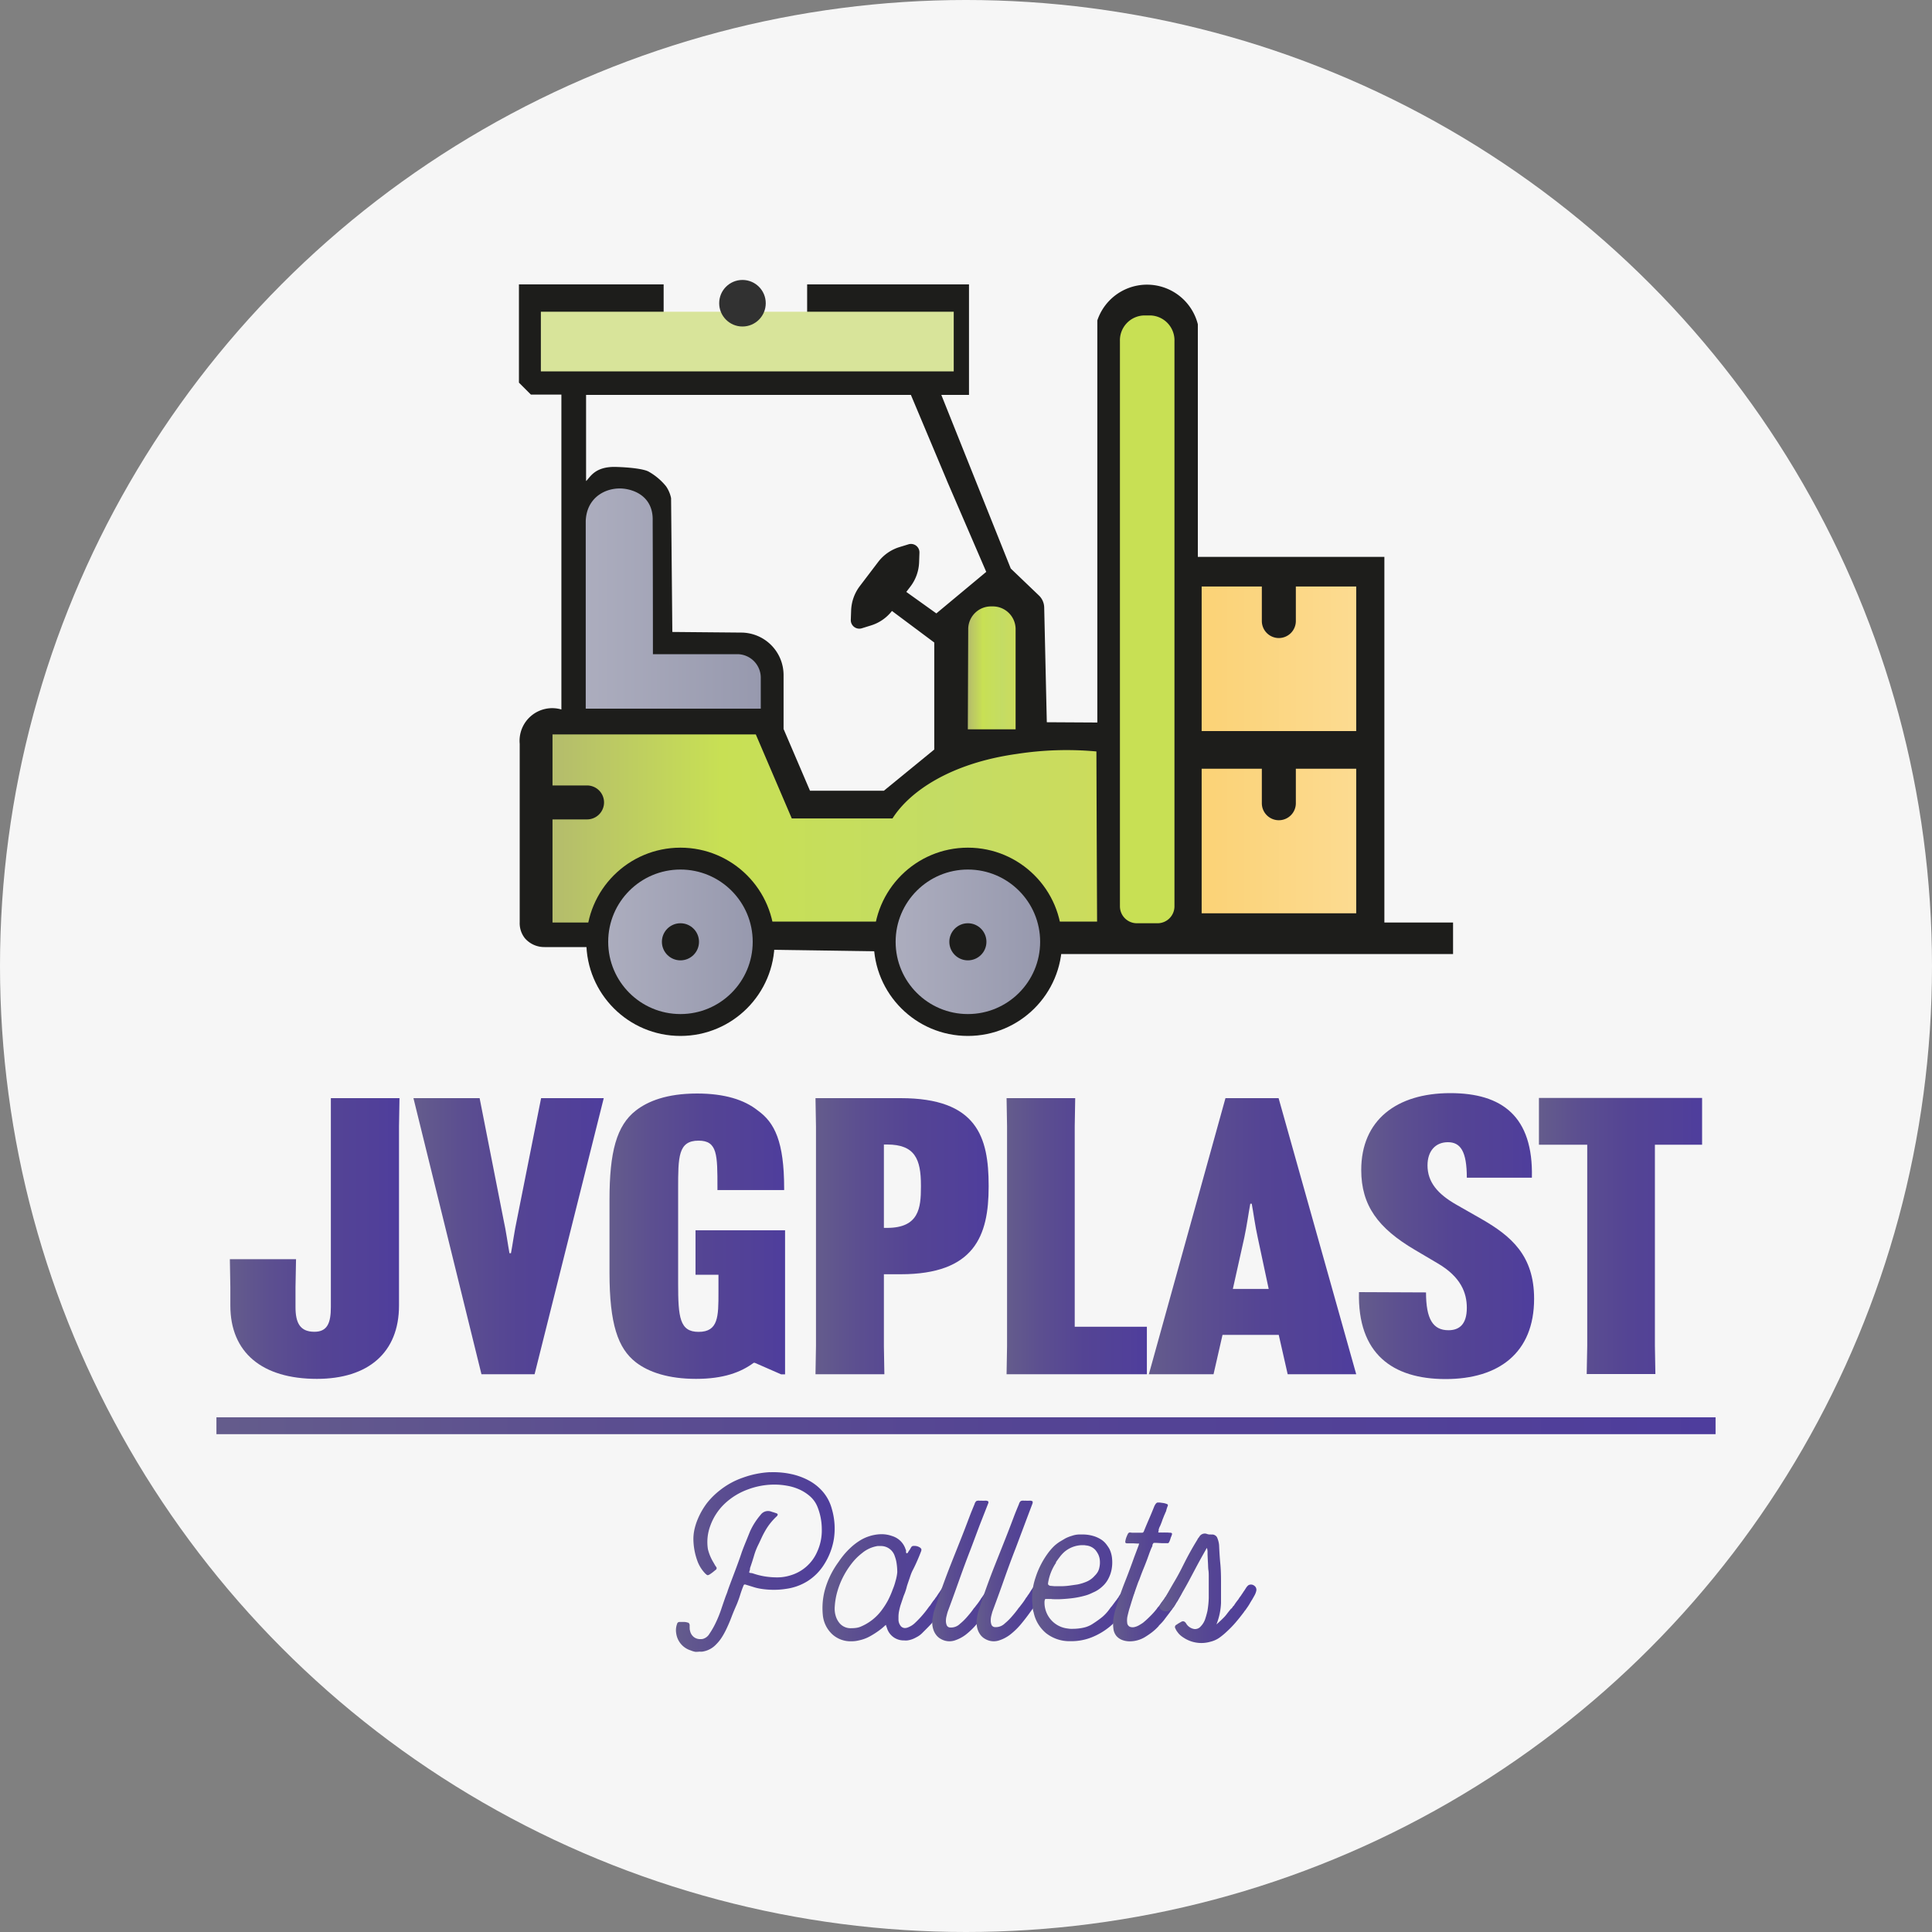 <svg xmlns="http://www.w3.org/2000/svg" xmlns:xlink="http://www.w3.org/1999/xlink" id="Capa_1" data-name="Capa 1" viewBox="0 0 400 400"><rect x="0" y="0" width="400" height="400" fill="#808080" stroke="none"/><defs><style>.cls-1{fill:#f6f6f6;}.cls-2{fill:url(#Degradado_sin_nombre_57);}.cls-3{fill:url(#Degradado_sin_nombre_57-2);}.cls-4{fill:url(#Degradado_sin_nombre_57-3);}.cls-5{fill:url(#Degradado_sin_nombre_57-4);}.cls-6{fill:url(#Degradado_sin_nombre_57-5);}.cls-7{fill:url(#Degradado_sin_nombre_57-6);}.cls-8{fill:url(#Degradado_sin_nombre_57-7);}.cls-9{fill:url(#Degradado_sin_nombre_57-8);}.cls-10{fill:#1d1d1b;}.cls-11{fill:#d8e49a;}.cls-12{fill:url(#Degradado_sin_nombre_30);}.cls-13{fill:url(#Degradado_sin_nombre_36);}.cls-14{fill:url(#Degradado_sin_nombre_36-2);}.cls-15{fill:#c8e054;}.cls-16{fill:url(#Degradado_sin_nombre_34);}.cls-17{fill:url(#Degradado_sin_nombre_34-2);}.cls-18{fill:url(#Degradado_sin_nombre_30-2);}.cls-19{fill:#313131;}.cls-20{fill:url(#Degradado_sin_nombre_36-3);}.cls-21{fill:url(#Degradado_sin_nombre_57-9);}.cls-22{fill:url(#Degradado_sin_nombre_57-10);}.cls-23{fill:url(#Degradado_sin_nombre_57-11);}.cls-24{fill:url(#Degradado_sin_nombre_57-12);}.cls-25{fill:url(#Degradado_sin_nombre_57-13);}.cls-26{fill:url(#Degradado_sin_nombre_57-14);}.cls-27{fill:url(#Degradado_sin_nombre_57-15);}.cls-28{fill:url(#Degradado_sin_nombre_57-16);}</style><linearGradient id="Degradado_sin_nombre_57" x1="44.81" y1="295.18" x2="355.19" y2="295.18" gradientUnits="userSpaceOnUse"><stop offset="0" stop-color="#645c8c"></stop><stop offset="0.24" stop-color="#5c4f90"></stop><stop offset="0.55" stop-color="#544494"></stop><stop offset="0.86" stop-color="#514099"></stop><stop offset="1" stop-color="#4e3d9d"></stop></linearGradient><linearGradient id="Degradado_sin_nombre_57-2" x1="139.88" y1="323.39" x2="172.74" y2="323.39" xlink:href="#Degradado_sin_nombre_57"></linearGradient><linearGradient id="Degradado_sin_nombre_57-3" x1="170.3" y1="328.74" x2="197.34" y2="328.74" xlink:href="#Degradado_sin_nombre_57"></linearGradient><linearGradient id="Degradado_sin_nombre_57-4" x1="192.98" y1="325.28" x2="206.73" y2="325.28" xlink:href="#Degradado_sin_nombre_57"></linearGradient><linearGradient id="Degradado_sin_nombre_57-5" x1="202.16" y1="325.28" x2="215.9" y2="325.28" xlink:href="#Degradado_sin_nombre_57"></linearGradient><linearGradient id="Degradado_sin_nombre_57-6" x1="213.64" y1="328.77" x2="234.94" y2="328.77" xlink:href="#Degradado_sin_nombre_57"></linearGradient><linearGradient id="Degradado_sin_nombre_57-7" x1="230.45" y1="325.46" x2="244.83" y2="325.46" xlink:href="#Degradado_sin_nombre_57"></linearGradient><linearGradient id="Degradado_sin_nombre_57-8" x1="240.12" y1="328.89" x2="260.12" y2="328.89" xlink:href="#Degradado_sin_nombre_57"></linearGradient><linearGradient id="Degradado_sin_nombre_30" x1="114.39" y1="171.53" x2="227.14" y2="171.53" gradientUnits="userSpaceOnUse"><stop offset="0" stop-color="#b4bc6c"></stop><stop offset="0.1" stop-color="#bbc864"></stop><stop offset="0.31" stop-color="#c8e054"></stop><stop offset="0.72" stop-color="#c4dc64"></stop><stop offset="1" stop-color="#ccdc5c"></stop></linearGradient><linearGradient id="Degradado_sin_nombre_36" x1="125.92" y1="194.99" x2="155.84" y2="194.99" gradientUnits="userSpaceOnUse"><stop offset="0" stop-color="#acadbe"></stop><stop offset="1" stop-color="#9799ae"></stop></linearGradient><linearGradient id="Degradado_sin_nombre_36-2" x1="185.43" y1="194.99" x2="215.36" y2="194.99" xlink:href="#Degradado_sin_nombre_36"></linearGradient><linearGradient id="Degradado_sin_nombre_34" x1="248.79" y1="174.12" x2="280.79" y2="174.12" gradientUnits="userSpaceOnUse"><stop offset="0" stop-color="#fbd276"></stop><stop offset="1" stop-color="#fcdb91"></stop></linearGradient><linearGradient id="Degradado_sin_nombre_34-2" x1="248.79" y1="136.4" x2="280.79" y2="136.4" xlink:href="#Degradado_sin_nombre_34"></linearGradient><linearGradient id="Degradado_sin_nombre_30-2" x1="200.38" y1="138.25" x2="210.27" y2="138.25" xlink:href="#Degradado_sin_nombre_30"></linearGradient><linearGradient id="Degradado_sin_nombre_36-3" x1="121.27" y1="123.94" x2="157.51" y2="123.94" xlink:href="#Degradado_sin_nombre_36"></linearGradient><linearGradient id="Degradado_sin_nombre_57-9" x1="47.59" y1="256.42" x2="82.71" y2="256.42" xlink:href="#Degradado_sin_nombre_57"></linearGradient><linearGradient id="Degradado_sin_nombre_57-10" x1="85.6" y1="255.94" x2="124.95" y2="255.94" xlink:href="#Degradado_sin_nombre_57"></linearGradient><linearGradient id="Degradado_sin_nombre_57-11" x1="126.19" y1="255.94" x2="162.55" y2="255.94" xlink:href="#Degradado_sin_nombre_57"></linearGradient><linearGradient id="Degradado_sin_nombre_57-12" x1="168.84" y1="255.94" x2="204.69" y2="255.94" xlink:href="#Degradado_sin_nombre_57"></linearGradient><linearGradient id="Degradado_sin_nombre_57-13" x1="208.4" y1="255.94" x2="237.45" y2="255.94" xlink:href="#Degradado_sin_nombre_57"></linearGradient><linearGradient id="Degradado_sin_nombre_57-14" x1="237.86" y1="255.94" x2="280.82" y2="255.94" xlink:href="#Degradado_sin_nombre_57"></linearGradient><linearGradient id="Degradado_sin_nombre_57-15" x1="281.32" y1="255.94" x2="317.59" y2="255.94" xlink:href="#Degradado_sin_nombre_57"></linearGradient><linearGradient id="Degradado_sin_nombre_57-16" x1="318.63" y1="255.94" x2="352.41" y2="255.94" xlink:href="#Degradado_sin_nombre_57"></linearGradient></defs><circle class="cls-1" cx="200" cy="200" r="200"></circle><rect class="cls-2" x="44.81" y="293.44" width="310.38" height="3.49"></rect><path class="cls-3" d="M170.56,324a11,11,0,0,1-3.32,3.33,11.22,11.22,0,0,1-4.46,1.62,15.69,15.69,0,0,1-2.78.2,16.76,16.76,0,0,1-2.66-.24,10.73,10.73,0,0,1-1.53-.39l-1.53-.47h-.13c-.06,0-.12.05-.18.14-.27.66-.51,1.32-.72,2s-.45,1.34-.72,2c-.39.87-.76,1.75-1.1,2.65s-.73,1.79-1.15,2.66c-.24.48-.52,1-.83,1.48a8.17,8.17,0,0,1-1.15,1.44,4.88,4.88,0,0,1-2.88,1.53,2.71,2.71,0,0,1-.58,0A7.1,7.1,0,0,1,144,342a4.54,4.54,0,0,1-1-.3,4.31,4.31,0,0,1-3-3.55,3.77,3.77,0,0,1,.18-1.93.5.5,0,0,1,.49-.41l.45,0a3.39,3.39,0,0,1,.45,0,2.3,2.3,0,0,1,.81.13c.21,0,.35.2.41.5a5.43,5.43,0,0,0,0,.56c0,.19,0,.4.07.61a2.23,2.23,0,0,0,.74,1.28,2.12,2.12,0,0,0,1.41.47,1.89,1.89,0,0,0,.54-.05,2.27,2.27,0,0,0,1.33-1.05,16.52,16.52,0,0,0,1.28-2.23,24.48,24.48,0,0,0,1.13-2.76c.33-1,.63-1.86.9-2.63.09-.24.18-.48.27-.7s.16-.44.22-.65c.48-1.35,1-2.7,1.49-4s1-2.68,1.43-4c.27-.72.55-1.44.84-2.14s.57-1.42.87-2.14a14.28,14.28,0,0,1,2.16-3.37,1.9,1.9,0,0,1,2.21-.68,4.2,4.2,0,0,0,.51.16l.48.16c.2.06.32.15.35.27a.6.6,0,0,1-.22.4,12.56,12.56,0,0,0-2.38,3c-.24.42-.47.85-.68,1.3l-.63,1.35a13.77,13.77,0,0,0-1,2.5c-.25.85-.53,1.71-.83,2.58l0,.18c0,.09-.07.26-.13.5s-.06.16,0,.22.07.06.22.09a.78.78,0,0,1,.32.05l.09,0a14.83,14.83,0,0,0,2.7.68,16.83,16.83,0,0,0,2.38.18,9.15,9.15,0,0,0,2.83-.43,8.67,8.67,0,0,0,5.45-4.77,10.59,10.59,0,0,0,1-4.88,12.37,12.37,0,0,0-.9-4.54,5.75,5.75,0,0,0-1.55-2.18,8.88,8.88,0,0,0-2.23-1.42,10.5,10.5,0,0,0-2.54-.76,14.71,14.71,0,0,0-2.45-.23h-.18a15.52,15.52,0,0,0-5.44,1,13.83,13.83,0,0,0-4.86,3,11.78,11.78,0,0,0-2.92,4.5,9.6,9.6,0,0,0-.5,4.9,9.83,9.83,0,0,0,1.13,2.7l.27.47a2.94,2.94,0,0,0,.31.47.42.42,0,0,1-.13.63l-.61.5c-.2.15-.41.3-.65.45a.75.75,0,0,1-.36.13.32.32,0,0,1-.23-.09,1.42,1.42,0,0,0-.22-.18,7.36,7.36,0,0,1-1.67-2.61,13.63,13.63,0,0,1-.85-4.54,9.29,9.29,0,0,1,.25-2.18,12.78,12.78,0,0,1,.69-2.09,15.3,15.3,0,0,1,1.89-3.26,15.61,15.61,0,0,1,2.61-2.59,16.11,16.11,0,0,1,4.88-2.67,19.36,19.36,0,0,1,5.47-1.11,2.82,2.82,0,0,0,.42,0l.43,0a17.32,17.32,0,0,1,3.67.4,13.7,13.7,0,0,1,3.53,1.29,10.13,10.13,0,0,1,2.94,2.33,9,9,0,0,1,1.87,3.54,14.44,14.44,0,0,1,.45,6.18A14,14,0,0,1,170.56,324Z"></path><path class="cls-4" d="M196.87,328.36a.84.84,0,0,1,.45.95,3.34,3.34,0,0,1-.38,1c-.19.36-.38.69-.56,1l-.16.22a1.74,1.74,0,0,0-.11.18,8.43,8.43,0,0,1-.49.84c-.18.25-.38.51-.59.78l-.27.41c-.48.66-.94,1.26-1.39,1.8s-.93,1.06-1.44,1.57l-1.06,1.06a4.55,4.55,0,0,1-1.19.83,5,5,0,0,1-1.8.63,3.89,3.89,0,0,1-.68,0,3.61,3.61,0,0,1-3.59-2.65,2.79,2.79,0,0,1-.18-.54s0,0-.05,0l-.18.15-.18.16-.18.16a1.29,1.29,0,0,0-.18.16,17.59,17.59,0,0,1-2.49,1.68,8.13,8.13,0,0,1-2.36.88,6.29,6.29,0,0,1-1.53.18,5.61,5.61,0,0,1-4-1.48,6.24,6.24,0,0,1-1.92-3.92,14.57,14.57,0,0,1,.36-5,17.41,17.41,0,0,1,1.15-3.13,18.5,18.5,0,0,1,1.78-2.95q.45-.68,1.05-1.41a15.58,15.58,0,0,1,1.38-1.46,12.29,12.29,0,0,1,1.68-1.33,8.41,8.41,0,0,1,2-1,8.6,8.6,0,0,1,2.7-.49,6.51,6.51,0,0,1,2.3.4,4.18,4.18,0,0,1,2.74,2.75.48.48,0,0,1,.09.26,1.27,1.27,0,0,0,0,.32.22.22,0,0,0,.18.23s.09-.05.18-.14h.05v-.05a2,2,0,0,1,.31-.49,1.91,1.91,0,0,0,.16-.27c.05-.09.1-.18.16-.27a.56.56,0,0,1,.58-.31,2,2,0,0,1,1.35.4.72.72,0,0,1,.21.32,1,1,0,0,1-.07.4c-.24.63-.5,1.27-.79,1.93s-.59,1.31-.92,1.94-.46,1.08-.65,1.64-.39,1.12-.57,1.69a11.37,11.37,0,0,1-.67,2l-.67,2q-.13.45-.27,1.08a6.16,6.16,0,0,0-.14,1.3v.54a2.16,2.16,0,0,0,.36,1.19,1.15,1.15,0,0,0,1,.57,1.85,1.85,0,0,0,.63-.14,6.11,6.11,0,0,0,.63-.31,4.1,4.1,0,0,0,.63-.45,21.17,21.17,0,0,0,2.7-3l.18-.25a2.7,2.7,0,0,0,.18-.25l.27-.31c.15-.24.31-.47.47-.7s.33-.43.48-.61a1.46,1.46,0,0,1,.22-.33,2.63,2.63,0,0,0,.27-.39l.29-.44q.17-.22.3-.45l.13-.18c.15-.24.29-.46.43-.66a2,2,0,0,1,.43-.47A1,1,0,0,1,196.87,328.36Zm-11.1-2.83a12,12,0,0,0-.12-1.73,6.85,6.85,0,0,0-.38-1.56,3,3,0,0,0-3-2.15,1.52,1.52,0,0,0-.29,0l-.29,0a6.66,6.66,0,0,0-3.24,1.49,11.75,11.75,0,0,0-2.16,2.18,17.14,17.14,0,0,0-1.73,2.72,16.69,16.69,0,0,0-1.19,3,14.31,14.31,0,0,0-.54,3.1,5.23,5.23,0,0,0,.2,2,4.11,4.11,0,0,0,.88,1.58,3,3,0,0,0,2.38.94,7,7,0,0,0,1-.07,3.47,3.47,0,0,0,1-.29,10.38,10.38,0,0,0,4.36-3.51,16,16,0,0,0,1.17-1.84,18.48,18.48,0,0,0,1-2.29,12.12,12.12,0,0,0,.59-1.76A9.39,9.39,0,0,0,185.77,325.53Z"></path><path class="cls-5" d="M206.27,328.36a1.06,1.06,0,0,1,.45,1,3.25,3.25,0,0,1-.38,1,10.9,10.9,0,0,1-.56.95,1.26,1.26,0,0,0-.27.45,14.22,14.22,0,0,1-1.08,1.57c-.12.18-.22.33-.31.45-.45.63-1,1.37-1.69,2.21a15.31,15.31,0,0,1-2.23,2.25,7.62,7.62,0,0,1-2.58,1.41,3.52,3.52,0,0,1-2.77-.29,3,3,0,0,1-1-.83,3.64,3.64,0,0,1-.61-1.15,4.73,4.73,0,0,1-.23-1.3,5.66,5.66,0,0,1,.12-1.31,8.65,8.65,0,0,1,.33-1.44l.48-1.44c.87-2.6,1.8-5.16,2.78-7.66s2-5,3-7.58c.33-.87.67-1.75,1-2.63s.7-1.76,1.06-2.63a1.22,1.22,0,0,1,.36-.61,1.27,1.27,0,0,1,.72-.07,2.14,2.14,0,0,1,.5,0l.45,0a1.73,1.73,0,0,1,.45,0,1.08,1.08,0,0,1,.36.15.61.61,0,0,1,0,.34L202.74,316q-.87,2.34-1.77,4.73c-.84,2.15-1.64,4.32-2.41,6.49s-1.55,4.34-2.36,6.5c-.06.21-.14.49-.22.84a4,4,0,0,0-.14,1,2.36,2.36,0,0,0,.16.9.78.78,0,0,0,.65.49,2.64,2.64,0,0,0,2.11-.76,11.57,11.57,0,0,0,1.42-1.38c.43-.49.86-1,1.28-1.59a3,3,0,0,1,.36-.45l.27-.36a14.28,14.28,0,0,0,.95-1.31,1.46,1.46,0,0,1,.22-.33,1.85,1.85,0,0,0,.23-.34,5,5,0,0,0,.33-.47l.3-.47.09-.14.47-.7a1.31,1.31,0,0,1,.43-.42A1,1,0,0,1,206.27,328.36Z"></path><path class="cls-6" d="M215.45,328.36a1.06,1.06,0,0,1,.45,1,3.51,3.51,0,0,1-.38,1c-.2.36-.39.68-.57.95a1.26,1.26,0,0,0-.27.45,13,13,0,0,1-1.07,1.57c-.12.18-.23.33-.32.45-.45.63-1,1.37-1.69,2.21a14.77,14.77,0,0,1-2.22,2.25,7.57,7.57,0,0,1-2.59,1.41,3.5,3.5,0,0,1-2.76-.29,3.06,3.06,0,0,1-1-.83,3.85,3.85,0,0,1-.61-1.15,4.72,4.72,0,0,1-.22-1.3,5.16,5.16,0,0,1,.11-1.31,7.83,7.83,0,0,1,.34-1.44c.16-.51.32-1,.47-1.44.87-2.6,1.8-5.16,2.79-7.66s2-5,3-7.58c.33-.87.67-1.75,1-2.63s.7-1.76,1.06-2.63a1.22,1.22,0,0,1,.36-.61,1.27,1.27,0,0,1,.72-.07,2,2,0,0,1,.49,0l.45,0a1.71,1.71,0,0,1,.45,0,.9.9,0,0,1,.36.15c0,.05,0,.16,0,.34-.6,1.59-1.2,3.16-1.78,4.72l-1.78,4.73c-.84,2.15-1.64,4.32-2.4,6.49s-1.56,4.34-2.36,6.5c-.07.21-.14.49-.23.84a3.94,3.94,0,0,0-.13,1,2.57,2.57,0,0,0,.15.9.79.79,0,0,0,.65.49,2.66,2.66,0,0,0,2.12-.76,11.49,11.49,0,0,0,1.41-1.38q.66-.74,1.29-1.59a3,3,0,0,1,.36-.45l.27-.36a14.1,14.1,0,0,0,.94-1.31,1.5,1.5,0,0,1,.23-.33,1.79,1.79,0,0,0,.22-.34c.12-.15.23-.31.34-.47l.29-.47.09-.14.47-.7a1.54,1.54,0,0,1,.43-.42A1,1,0,0,1,215.45,328.36Z"></path><path class="cls-7" d="M234.52,328.36a.85.85,0,0,1,.4.95,2.74,2.74,0,0,1-.33,1q-.3.54-.57,1a1.51,1.51,0,0,0-.27.4,5.87,5.87,0,0,1-.51.84q-.3.38-.57.78a.8.8,0,0,0-.15.21,1.56,1.56,0,0,1-.16.2c-.42.6-.82,1.14-1.19,1.62a9.42,9.42,0,0,1-1.37,1.39A14.08,14.08,0,0,1,226,339a11.41,11.41,0,0,1-4.34.79h-.18a7.82,7.82,0,0,1-4.88-1.64A7.57,7.57,0,0,1,214,333.8a2.32,2.32,0,0,1-.13-.47l-.09-.47a1,1,0,0,0,0-.25,1.5,1.5,0,0,1,0-.2,13.07,13.07,0,0,1,.59-5.71,17.64,17.64,0,0,1,2.83-5.44c.24-.3.47-.57.7-.81a6.64,6.64,0,0,1,.72-.68,8.46,8.46,0,0,1,.85-.61l1.1-.65a7.79,7.79,0,0,1,1.37-.54,5,5,0,0,1,1.37-.27H224a7.73,7.73,0,0,1,2.46.34,6.26,6.26,0,0,1,1.68.81,4.28,4.28,0,0,1,1,1,9.34,9.34,0,0,1,.54.81,5.76,5.76,0,0,1,.56,2,8.06,8.06,0,0,1-.07,2.14,6.86,6.86,0,0,1-.67,2,5.48,5.48,0,0,1-1.26,1.65,6.36,6.36,0,0,1-1.94,1.26c-.3.15-.6.28-.9.4a7.7,7.7,0,0,1-1,.31l-.18.05a18.65,18.65,0,0,1-2.49.45c-.83.09-1.61.15-2.36.18h-.9c-.27,0-.56,0-.86-.05h-.2a.45.45,0,0,1-.2,0h-.59c-.15,0-.24,0-.27.11a2.26,2.26,0,0,0-.09.34,5.4,5.4,0,0,0,4.82,5.67,5,5,0,0,0,.54.06,4.89,4.89,0,0,0,.54,0,10.42,10.42,0,0,0,2.22-.25,5.63,5.63,0,0,0,2-.88,20.85,20.85,0,0,0,1.87-1.35,9,9,0,0,0,1.37-1.48l.18-.25a2.7,2.7,0,0,0,.18-.25,2.18,2.18,0,0,0,.27-.31l.52-.7c.16-.22.32-.43.47-.61a1.5,1.5,0,0,1,.23-.33,1.32,1.32,0,0,0,.22-.39c.12-.14.23-.29.34-.44s.2-.3.29-.45l.09-.18q.23-.36.45-.66a2.91,2.91,0,0,1,.45-.47A1,1,0,0,1,234.52,328.36Zm-15.88-4.81a10.35,10.35,0,0,0-1.66,4.27.45.45,0,0,0,.09.32,1.63,1.63,0,0,0,.31.18l1,.09c.33,0,.68,0,1,0h.13a13.74,13.74,0,0,0,1.94-.13l1.62-.23a9.57,9.57,0,0,0,2-.63,4.58,4.58,0,0,0,1.57-1.17,3.84,3.84,0,0,0,.68-.87,3.29,3.29,0,0,0,.31-.93,4.62,4.62,0,0,0,.09-1.26,3.58,3.58,0,0,0-.33-1.35,4.94,4.94,0,0,0-.61-.94,3,3,0,0,0-2-.94,1.58,1.58,0,0,0-.38-.05h-.39a5.85,5.85,0,0,0-3.59,1.35,7.06,7.06,0,0,0-1,1.08c-.3.39-.57.76-.81,1.12Z"></path><path class="cls-8" d="M244.41,328.32a1,1,0,0,1,.41,1,3.61,3.61,0,0,1-.38,1q-.3.54-.57,1a1.53,1.53,0,0,1-.27.4,6.85,6.85,0,0,1-.49.84q-.27.38-.54.78a2.8,2.8,0,0,0-.32.41c-.39.54-.77,1-1.14,1.51s-.77.9-1.19,1.32v.05a10.82,10.82,0,0,1-1.76,1.57q-.63.45-1.23.81a6.15,6.15,0,0,1-1.38.58,6.07,6.07,0,0,1-1.64.23,4.39,4.39,0,0,1-1.55-.27,3,3,0,0,1-1.21-.83,2.86,2.86,0,0,1-.63-1.51,7.81,7.81,0,0,1,0-2.05,13.21,13.21,0,0,1,.45-2q.81-2.79,1.86-5.46c.71-1.78,1.37-3.56,2-5.33l.45-1.19c.15-.41.32-.85.5-1.33l0-.09a.26.26,0,0,0,.07-.11c0-.05,0-.07,0-.07h-.05l-.09,0c-.45,0-.85-.05-1.21-.05h-1.08q-.31,0-.36-.09c-.09-.06-.11-.21-.05-.45a3.69,3.69,0,0,1,.25-.85,5.37,5.37,0,0,1,.29-.63.49.49,0,0,1,.45-.23h0a2.3,2.3,0,0,0,.45.05h1.89c.06,0,.09,0,.11,0s0,0,.07,0,.25-.1.31-.31c.33-.81.68-1.65,1.06-2.52s.74-1.75,1.1-2.65c.24-.51.48-.77.72-.77h.36l.67.09a3.1,3.1,0,0,1,.86.23c.21.06.25.22.13.49a1.85,1.85,0,0,0-.09.23l-.09.27-.09.33-.09.3a1.32,1.32,0,0,0-.15.29c0,.1-.1.23-.16.38l-.18.45-.18.45c-.15.45-.29.81-.4,1.08s-.13.3-.21.45a3.21,3.21,0,0,0-.2.58.31.31,0,0,0,0,.12l0,.11-.09.31a0,0,0,0,0,.05.05.16.16,0,0,1,.09,0,.24.24,0,0,0,.13,0h.45l.14,0a.21.21,0,0,0,.13,0l.43,0a2.82,2.82,0,0,0,.42,0l.68.05a.34.34,0,0,1,.31.13.21.21,0,0,1,0,.23c0,.09-.06.19-.09.31l-.07.16a1,1,0,0,1-.07.16c-.21.75-.4,1.14-.58,1.17,0,0-.08,0-.23,0l-1,0-1.33-.07c-.24,0-.39,0-.45.05a1.43,1.43,0,0,0-.22.4.16.16,0,0,1,0,.09.46.46,0,0,0,0,.14,4.85,4.85,0,0,0-.31.65c-.09.22-.2.5-.32.83s-.13.37-.2.56-.14.38-.2.56c-.27.72-.55,1.44-.84,2.14s-.56,1.43-.83,2.18q-.09.18-.27.63l-.42,1.19c-.17.47-.33.95-.5,1.44l-.45,1.42c-.13.45-.25.82-.34,1.12l-.09.27c-.12.42-.24.89-.36,1.4a4,4,0,0,0-.09,1.44,1,1,0,0,0,.52.85,1.59,1.59,0,0,0,.92.09,3.45,3.45,0,0,0,1-.38c.34-.2.62-.37.83-.52a19,19,0,0,0,1.5-1.37,15.45,15.45,0,0,0,1.38-1.55,1.93,1.93,0,0,1,.36-.45l.27-.36a8,8,0,0,1,.49-.7c.18-.22.33-.43.45-.61a1.23,1.23,0,0,1,.23-.33,3.75,3.75,0,0,0,.26-.39c.09-.14.19-.29.3-.44s.2-.3.29-.45l.13-.18q.22-.36.45-.66a2.91,2.91,0,0,1,.45-.47C243.54,328,243.93,328,244.41,328.32Z"></path><path class="cls-9" d="M259.7,328.32a1,1,0,0,1,.41,1,3.61,3.61,0,0,1-.38,1q-.3.54-.57,1a.63.63,0,0,0-.13.2.69.69,0,0,1-.13.2,8.47,8.47,0,0,1-.5.84l-.54.78a2.27,2.27,0,0,0-.31.41c-.61.81-1.19,1.54-1.76,2.2a21.83,21.83,0,0,1-1.84,1.89,14.14,14.14,0,0,1-1.53,1.26,5.49,5.49,0,0,1-1.85.81,6.66,6.66,0,0,1-5-.54,7.3,7.3,0,0,1-.95-.61,3.76,3.76,0,0,1-.81-.83,3,3,0,0,1-.45-.76.53.53,0,0,1,.27-.81,3.08,3.08,0,0,1,.48-.32l.47-.27c.39-.21.73-.09,1,.36a2.4,2.4,0,0,0,1.4,1.08,1.5,1.5,0,0,0,1.62-.49,4,4,0,0,0,.92-1.51c.19-.58.35-1.15.47-1.69a19.47,19.47,0,0,0,.27-2.67c0-.92,0-1.81,0-2.68,0-.6,0-1.15,0-1.64s0-1-.07-1.44-.06-1-.09-1.46-.06-1.1-.09-1.76c0-.17,0-.41,0-.71a2.64,2.64,0,0,0-.14-.68.56.56,0,0,0-.09.14,1,1,0,0,1-.09.15c0,.05-.06.1-.08.16-.6,1.05-1.19,2.11-1.76,3.17l-1.71,3.22c-.63,1.17-1.35,2.43-2.16,3.77a3.45,3.45,0,0,1-.29.52c-.07.11-.19.28-.34.52l-.27.45a1.5,1.5,0,0,1-.36.4,1.71,1.71,0,0,1-1.35.63,1.49,1.49,0,0,1-1-.38.66.66,0,0,1-.11-1c.15-.24.33-.52.56-.85s.41-.61.56-.85c.69-1.23,1.28-2.27,1.78-3.11s1-1.75,1.5-2.74,1-2,1.55-3,1.09-1.94,1.69-2.9a1.28,1.28,0,0,1,.23-.38,3.12,3.12,0,0,0,.27-.38,1.31,1.31,0,0,1,.85-.5,1.17,1.17,0,0,1,.58.05,2.38,2.38,0,0,0,.54.13l.34,0a1.87,1.87,0,0,0,.34,0,1.21,1.21,0,0,1,.9.54,5,5,0,0,1,.45,1.66c.06,1.41.14,2.68.25,3.8s.15,2.39.15,3.8,0,2.84,0,4.36a13.49,13.49,0,0,1-.95,4.46l.54-.48.5-.47.22-.22a7.06,7.06,0,0,0,.9-1c.27-.36.56-.72.86-1.08L255,333a2.7,2.7,0,0,0,.18-.25.88.88,0,0,1,.27-.31c.15-.24.3-.47.47-.7s.32-.43.47-.61a5.41,5.41,0,0,1,.5-.72c.09-.14.18-.29.29-.44s.2-.3.29-.45l.14-.18.42-.66a2.48,2.48,0,0,1,.43-.47A1.09,1.09,0,0,1,259.7,328.32Z"></path><path class="cls-10" d="M286.62,191V115.3H248V67.14a10.85,10.85,0,0,0-20.81-.8h0v83.25l-10.46-.06-.54-23.77a3.53,3.53,0,0,0-1.08-2.46l-5.84-5.59L194.89,81.76h5.73V58.88H167.11v6.88h28.47v10.9h-81V66l22.82-.22V58.88H107.44V79.22l2.48,2.48h6.31v65.19A6.76,6.76,0,0,0,107.6,154v36.93a5,5,0,0,0,1.07,3.32,5.3,5.3,0,0,0,4.08,1.83h8.64l98.33,1.44h81.12V191Zm-92.76-64-6.22-4.45.85-1.11a8.8,8.8,0,0,0,1.8-5l.07-2a1.75,1.75,0,0,0-2.28-1.74l-1.89.58a8.8,8.8,0,0,0-4.37,3.06l-3.8,5a8.87,8.87,0,0,0-1.8,5l-.07,2a1.76,1.76,0,0,0,2.28,1.74l1.9-.59a8.78,8.78,0,0,0,4.34-3l8.76,6.54v22.15L183,163.71H167.7l-5.47-12.78V139.76a8.8,8.8,0,0,0-8.71-8.79l-14.32-.13-.26-27.71a6.69,6.69,0,0,0-1.05-2.46,12.6,12.6,0,0,0-3.55-3c-1-.6-4.18-.94-7-1-4.3-.06-5.2,2.24-6,2.93V81.76h67.25l7.36,17.51h0l.13.33,0,0h0l8.11,18.8Z"></path><rect class="cls-11" x="111.98" y="64.54" width="85.48" height="12.35"></rect><path class="cls-12" d="M121.39,191h-7V169.65h7.15a3.52,3.52,0,0,0,3.52-3.51v0a3.52,3.52,0,0,0-3.52-3.52h-7.15V152.05l42.09,0,7.45,17.4h20.85c3.46-5.48,11.83-11.41,25.76-13.36a67.45,67.45,0,0,1,16.46-.51q.06,17.61.14,35.23H160Z"></path><circle class="cls-10" cx="140.88" cy="194.99" r="19.49"></circle><circle class="cls-13" cx="140.88" cy="194.99" r="14.96"></circle><circle class="cls-10" cx="140.88" cy="194.99" r="3.84"></circle><circle class="cls-10" cx="200.39" cy="194.99" r="19.49"></circle><circle class="cls-14" cx="200.39" cy="194.99" r="14.96"></circle><circle class="cls-10" cx="200.39" cy="194.99" r="3.84"></circle><path class="cls-15" d="M235.39,191.15h4.26a3.51,3.51,0,0,0,3.51-3.51v-117a5.15,5.15,0,0,0-4.94-5.33h-1.4a5.15,5.15,0,0,0-4.95,5.33v117A3.51,3.51,0,0,0,235.39,191.15Z"></path><path class="cls-16" d="M248.79,159.16v29.93h32V159.16h-12.5v7.15a3.52,3.52,0,0,1-3.52,3.51h0a3.52,3.52,0,0,1-3.52-3.51v-7.15Z"></path><path class="cls-17" d="M248.79,121.43v29.93h32V121.43h-12.5v7.15a3.53,3.53,0,0,1-3.52,3.52h0a3.53,3.53,0,0,1-3.52-3.52v-7.15Z"></path><path class="cls-18" d="M200.38,151h9.89V130.14a4.72,4.72,0,0,0-4.84-4.59h-.13a4.72,4.72,0,0,0-4.84,4.57Z"></path><circle class="cls-19" cx="153.72" cy="62.78" r="4.82"></circle><path class="cls-20" d="M121.27,107.89v38.83h36.24v-6.28a4.88,4.88,0,0,0-4.79-5H135.18q0-13.8-.05-27.6c.13-4-2.4-6-5.37-6.57C126.05,100.55,121.44,102.62,121.27,107.89Z"></path><path class="cls-21" d="M82.71,227.36l-.1,5.84v37.09c0,9.76-6.39,15.19-17,15.19-11.33,0-17.92-5.43-17.92-15.19v-3.75l-.1-5.84h13.7l-.11,5.84v4.07c0,3.28.93,5.12,3.92,5.12,2.68,0,3.4-1.84,3.4-5.12V227.36Z"></path><path class="cls-22" d="M85.6,227.36H99.3l4.94,25.11c.52,2.31.93,5.35,1.24,7h.31c.31-1.6.72-4.64,1.24-7l5-25.11H125l-14.32,57.16h-11Z"></path><path class="cls-23" d="M144.11,285.48c-5.66,0-9.78-1.36-12.46-3.43-3.71-2.88-5.46-7.92-5.46-18.55V248.39c0-9.83,1.44-15.35,5.46-18.47,2.47-1.92,6.38-3.52,12.67-3.52,5.66,0,9.78,1.28,12.57,3.52,3.5,2.48,5.46,6.48,5.46,16.15v.32H148.54v-.48c0-6.87,0-9.75-3.91-9.75-4.23,0-4.23,3.35-4.23,10v19.59c0,6.95.31,10,4.23,10,4.12,0,4.12-3.2,4.12-8.23v-3.6H144v-9.2h18.54v29.82h-.82l-5.46-2.39h-.21C153.38,284.12,149.78,285.48,144.11,285.48Z"></path><path class="cls-24" d="M168.94,278.69V233.2l-.1-5.84h17.61c15.87,0,18.24,8.08,18.24,18.15v.16c0,10.15-2.89,18.15-18.24,18.15H183v14.87l.1,5.83H168.84Zm14.73-24.47c6.59,0,7-4.15,7-8.47v-.32c0-5.44-1.24-8.47-7-8.47H183v17.26Z"></path><path class="cls-25" d="M208.4,284.52l.1-5.83V233.2l-.1-5.84h14.21l-.1,5.84v41.49h14.94v9.83Z"></path><path class="cls-26" d="M251.25,284.52H237.86l15.86-57.16h11l16.07,57.16H266.6l-1.85-8.15H253.11Zm4-17.66h7.42l-2.27-10.64c-.52-2.31-.93-5.35-1.24-7h-.3c-.31,1.6-.73,4.64-1.24,7Z"></path><path class="cls-27" d="M295.24,267.58c0,5.51,1.44,7.83,4.64,7.83,2.16,0,3.81-1.12,3.81-4.64,0-3.11-1.24-6.39-6-9.19l-4.74-2.8c-7.62-4.48-11.12-9.19-11.12-16.55,0-10.31,7.31-15.91,18.44-15.91,10.71,0,17.2,4.8,16.89,17.51H303.69c0-5.51-1.34-7.35-3.92-7.35s-4.22,1.84-4.22,4.79c0,3.44,2.06,5.92,6,8.16l5.26,3c6.07,3.51,10.81,7.51,10.81,16.46,0,11.2-7.31,16.63-18.33,16.63s-18.24-5.27-17.93-18Z"></path><path class="cls-28" d="M342.63,237v41.65l.1,5.83H328.51l.11-5.83V237h-10v-9.68h33.78V237Z"></path></svg>